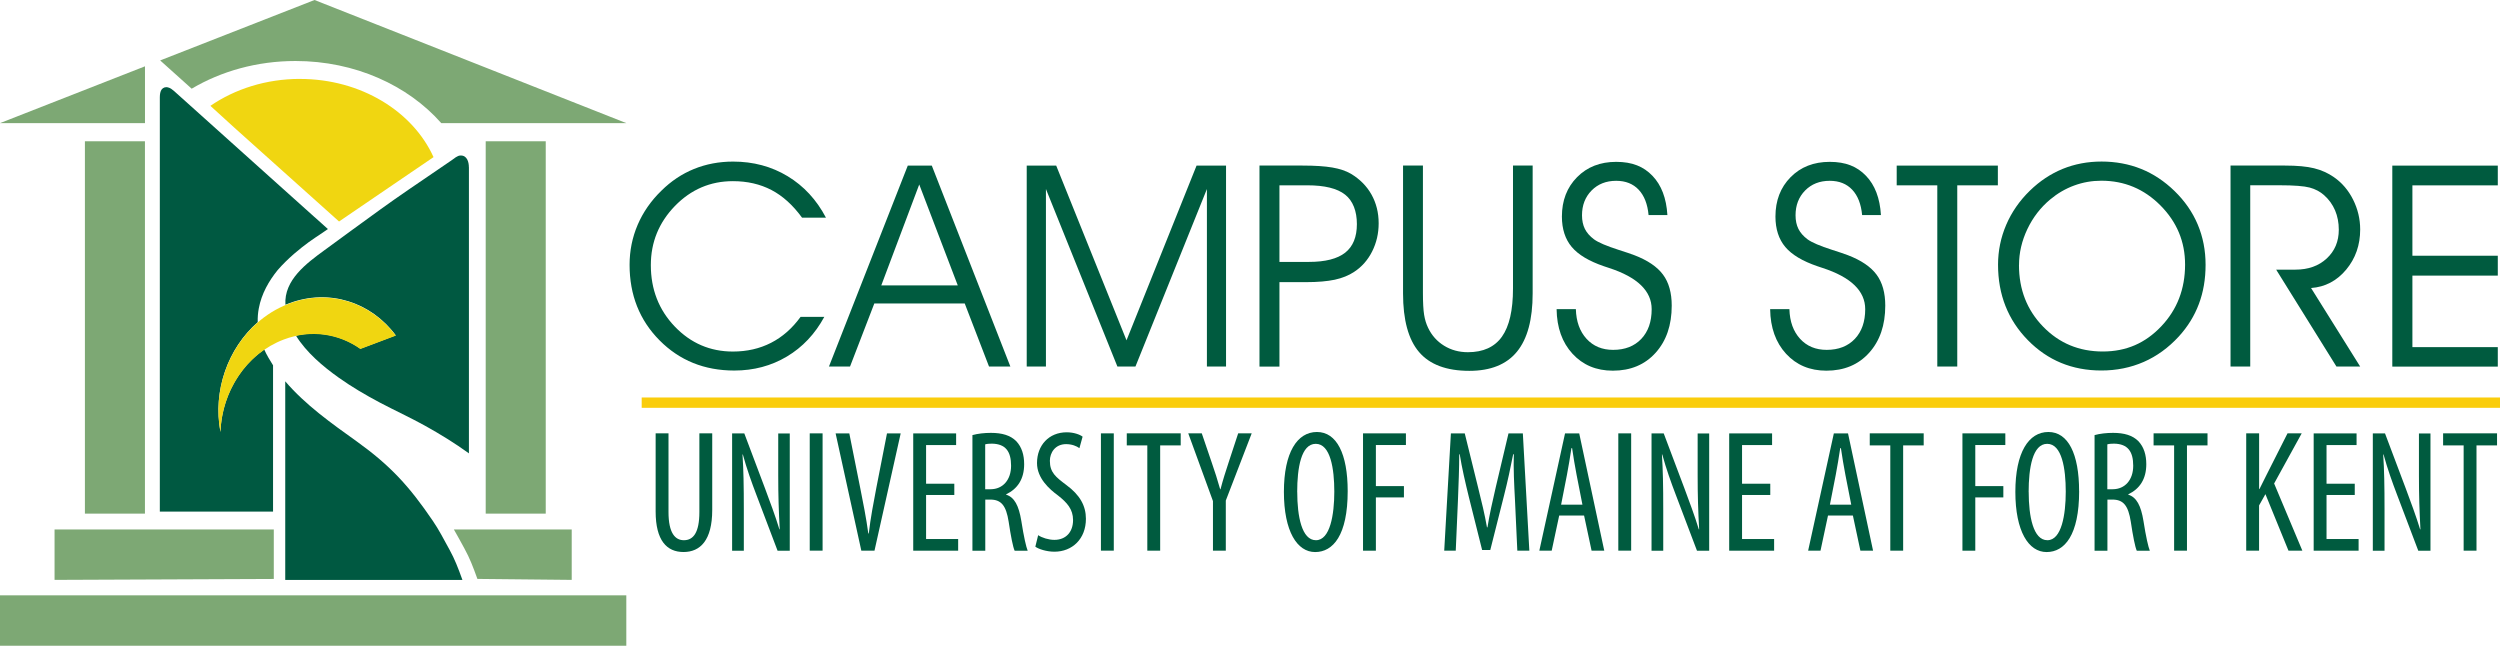 <?xml version="1.0" encoding="UTF-8"?> <svg xmlns="http://www.w3.org/2000/svg" viewBox="0 0 565.93 146.18"><path d="m101.73 124.39c-1.25-2.27-2.38-4.49-3.77-6.51-2.64-3.88-5.04-7.01-7.73-9.85-2.69-2.83-5.67-5.37-9.44-8.08-2.88-2.06-5.8-4.14-8.56-6.36-2.77-2.23-5.38-4.61-7.66-7.27v7.86s0 37.1 0 37.1h40.11c-1-2.78-1.73-4.67-2.94-6.88z" fill="#005941"></path><path d="m67.92 17.86c-7.69 0-14.74 2.29-20.29 6.1l5.51 5.02 23.61 21.16 12.4-8.45 8.99-6.12c-4.67-10.35-16.44-17.7-30.23-17.7z" fill="#f0d611"></path><path d="m106.14 37.85c0-1.19-.42-2.69-1.88-2.65-.74 0-1.46.7-2.04 1.09-1 .68-2 1.36-2.99 2.04-2.24 1.53-4.49 3.06-6.73 4.59-4.31 2.94-8.5 6.01-12.71 9.08-2.11 1.54-4.22 3.09-6.33 4.63-4.06 2.97-9.21 6.75-8.85 12.36.26-.11.53-.22.8-.32 9.14-3.44 18.65-.23 24.18 7.24l-8.01 3.02c-4.16-2.94-9.35-4.11-14.59-2.96 2.38 3.84 6.15 7 9.66 9.5 2.98 2.12 6.14 3.97 9.37 5.68 3.36 1.77 6.8 3.35 10.13 5.19 3.45 1.91 6.81 3.98 10 6.29v-64.78z" fill="#005941"></path><path d="m71.21 49.15-3.4-3.05-3.4-3.05-3.4-3.05-10.83-9.72-10.83-9.72c-.41-.37-.8-.61-1.16-.73 0 0-.02 0-.03 0-.16-.06-.33-.1-.51-.1-.56 0-1.03.34-1.23.83v.01c-.07.17-.13.36-.17.58v.02c-.02.11-.04.22-.05.34v.06c-.01.14-.02.28-.02.44v93.8s25.63 0 25.63 0v-33.12c-.19-.31-.82-1.36-.88-1.45-.06-.1-.12-.2-.18-.3-.36-.62-.67-1.23-.94-1.84-5.94 4.11-9.66 11.19-9.91 18.64-1.76-9.3 1.69-18.91 8.44-24.81-.03-1.07.05-2.1.24-3.1.61-3.34 2.31-6.28 4.29-8.71 1.17-1.35 2.46-2.58 3.68-3.65 1.23-1.07 2.41-1.97 3.36-2.67s0 0 0 0l1.45-1.01c.36-.24.61-.4.73-.48l2.14-1.46-3.02-2.71z" fill="#005941"></path><path d="m81.59 79 8.01-3.02c-5.53-7.48-15.04-10.69-24.18-7.24-11.21 4.22-17.82 16.92-15.51 29.08.31-9.17 5.86-17.77 14.35-20.97 6.13-2.31 12.45-1.29 17.33 2.16z" fill="#f0d611"></path><path d="m19.22 31.98h13.59v84.29h-13.59z" fill="#7da874"></path><path d="m109.95 31.98h13.59v84.29h-13.59z" fill="#7da874"></path><path d="m0 134.76h141.78v11.42h-141.78z" fill="#7da874"></path><path d="m32.82 27.87v-12.75s0-.07 0-.11l-32.82 12.86z" fill="#7da874"></path><path d="m99.9 27.87h41.88l-70.58-27.87-34.94 13.68 7.13 6.4c6.67-3.95 14.77-6.27 23.5-6.27 13.5 0 25.48 5.53 33.01 14.07z" fill="#7da874"></path><path d="m129.42 131.27v-11.42h-26.68c.81 1.39 1.58 2.84 2.39 4.31 1.21 2.21 1.94 4.11 2.94 6.89" fill="#7da874"></path><path d="m61.98 131.06v-11.21h-49.63v11.42" fill="#7da874"></path><g fill="#005b3f"><path d="m181.55 49.26c-2.06-2.83-4.37-4.92-6.92-6.25s-5.46-2-8.72-2c-5.12 0-9.49 1.88-13.13 5.62-3.63 3.75-5.45 8.21-5.45 13.38 0 5.5 1.81 10.14 5.42 13.91s8 5.66 13.16 5.66c3.18 0 6.06-.66 8.62-1.97 2.57-1.31 4.8-3.27 6.7-5.88h5.37c-2.11 3.88-4.93 6.87-8.47 8.98s-7.51 3.17-11.91 3.17c-6.76 0-12.4-2.28-16.92-6.84s-6.78-10.26-6.78-17.09c0-3.19.61-6.21 1.83-9.06s3.01-5.43 5.37-7.72c2.19-2.17 4.65-3.81 7.38-4.92s5.68-1.67 8.86-1.67c4.57 0 8.68 1.1 12.34 3.31 3.65 2.21 6.54 5.33 8.67 9.38h-5.43z"></path><path d="m192.42 82.98h-4.77l17.85-45.5h5.43l17.79 45.5h-4.83l-5.5-14.28h-20.47zm24.39-18.38-8.72-22.84-8.59 22.84z"></path><path d="m232.42 82.98v-45.5h6.67l15.92 39.56 15.86-39.56h6.67v45.5h-4.33v-40.19l-16.18 40.19h-4.08l-16.18-40.19v40.19h-4.36z"></path><path d="m285.11 37.48h9.76c2.8 0 5.04.15 6.73.44 1.68.29 3.08.76 4.2 1.41 2.02 1.21 3.58 2.78 4.66 4.7 1.08 1.93 1.63 4.1 1.63 6.52 0 2.29-.49 4.41-1.47 6.36s-2.34 3.5-4.09 4.64c-1.22.81-2.68 1.4-4.38 1.77-1.7.36-3.86.55-6.49.55h-6.03v19.12h-4.52v-45.5zm4.52 4.47v17.34h6.67c3.71 0 6.44-.7 8.21-2.09 1.77-1.4 2.65-3.55 2.65-6.47s-.89-5.27-2.67-6.67c-1.78-1.41-4.64-2.11-8.58-2.11h-6.29z"></path><path d="m317.59 37.48h4.52v28.78c0 2.23.09 3.9.27 5s.48 2.08.9 2.94c.82 1.73 2.03 3.08 3.62 4.06s3.38 1.47 5.39 1.47c3.47 0 6.04-1.17 7.71-3.52 1.66-2.34 2.5-5.97 2.5-10.89v-27.84h4.45v28.94c0 5.9-1.18 10.29-3.55 13.19s-5.97 4.34-10.79 4.34c-5.16 0-8.95-1.42-11.37-4.25s-3.63-7.26-3.63-13.28v-28.94z"></path><path d="m352.37 69.98h4.36c.08 2.81.89 5.05 2.42 6.72s3.53 2.5 6.02 2.5c2.67 0 4.8-.83 6.37-2.48 1.57-1.66 2.35-3.9 2.35-6.73 0-4.12-3.22-7.24-9.67-9.34-.5-.17-.88-.29-1.14-.38-3.37-1.15-5.8-2.6-7.28-4.36s-2.23-4.06-2.23-6.89c0-3.62 1.14-6.59 3.43-8.91s5.24-3.47 8.86-3.47 6.19 1.05 8.21 3.16c2.02 2.1 3.15 5.06 3.38 8.88h-4.26c-.23-2.48-.98-4.39-2.24-5.73s-2.96-2.02-5.09-2.02c-2.28 0-4.13.73-5.58 2.2-1.44 1.47-2.16 3.34-2.16 5.61 0 1.19.22 2.21.65 3.08.43.86 1.12 1.65 2.07 2.36.97.71 2.82 1.5 5.56 2.38 1.58.5 2.78.91 3.6 1.22 2.99 1.15 5.14 2.61 6.46 4.39s1.97 4.12 1.97 7.02c0 4.42-1.22 7.97-3.65 10.67s-5.66 4.05-9.68 4.05c-3.75 0-6.79-1.28-9.13-3.83s-3.54-5.91-3.6-10.08z"></path><path d="m400.71 69.98h4.36c.08 2.81.89 5.05 2.42 6.72s3.53 2.5 6.02 2.5c2.67 0 4.8-.83 6.37-2.48 1.57-1.66 2.35-3.9 2.35-6.73 0-4.12-3.22-7.24-9.67-9.34-.5-.17-.88-.29-1.14-.38-3.37-1.15-5.8-2.6-7.28-4.36s-2.23-4.06-2.23-6.89c0-3.62 1.14-6.59 3.43-8.91s5.24-3.47 8.86-3.47 6.19 1.05 8.21 3.16c2.02 2.1 3.15 5.06 3.38 8.88h-4.26c-.23-2.48-.98-4.39-2.24-5.73s-2.96-2.02-5.09-2.02c-2.28 0-4.13.73-5.58 2.2-1.44 1.47-2.16 3.34-2.16 5.61 0 1.19.22 2.21.65 3.08.43.86 1.12 1.65 2.07 2.36.97.71 2.82 1.5 5.56 2.38 1.58.5 2.78.91 3.6 1.22 2.99 1.15 5.14 2.61 6.46 4.39s1.97 4.12 1.97 7.02c0 4.42-1.22 7.97-3.65 10.67s-5.66 4.05-9.68 4.05c-3.75 0-6.79-1.28-9.13-3.83s-3.54-5.91-3.6-10.08z"></path><path d="m443.07 82.98h-4.52v-41.03h-9.19v-4.47h22.9v4.47h-9.19z"></path><path d="m452.3 59.95c0-3.17.62-6.19 1.85-9.06s3.02-5.45 5.35-7.72c2.25-2.19 4.73-3.83 7.44-4.94 2.71-1.1 5.64-1.66 8.8-1.66s6.21.56 8.96 1.67 5.26 2.78 7.53 4.98c2.34 2.27 4.1 4.81 5.28 7.62s1.77 5.84 1.77 9.09-.5 6.19-1.52 8.89c-1.01 2.7-2.53 5.15-4.55 7.36-2.34 2.54-4.98 4.46-7.93 5.75s-6.15 1.94-9.6 1.94c-6.61 0-12.16-2.3-16.65-6.89s-6.73-10.28-6.73-17.05zm4.74.06c0 5.54 1.82 10.19 5.47 13.94 3.64 3.75 8.14 5.62 13.49 5.62s9.64-1.9 13.24-5.69 5.4-8.46 5.4-14c0-5.17-1.85-9.62-5.56-13.36s-8.17-5.61-13.39-5.61c-2.13 0-4.18.36-6.14 1.08-1.97.72-3.79 1.78-5.45 3.17-2.19 1.83-3.91 4.07-5.17 6.72-1.25 2.65-1.88 5.35-1.88 8.12z"></path><path d="m509.39 41.95v41.03h-4.46v-45.5h12.35c2.72 0 4.9.2 6.56.61s3.15 1.08 4.5 2.02c1.83 1.27 3.28 2.97 4.34 5.09s1.6 4.38 1.6 6.75c0 3.52-1.06 6.55-3.17 9.09-2.12 2.54-4.77 3.93-7.95 4.16l11.12 17.78h-5.37l-13.65-21.94h4.36c2.91 0 5.27-.84 7.09-2.53s2.73-3.85 2.73-6.5c0-1.6-.28-3.06-.84-4.38-.56-1.31-1.38-2.46-2.48-3.44-.91-.81-2-1.39-3.27-1.73s-3.54-.52-6.81-.52h-6.67z"></path><path d="m546.1 57.89h19.33v4.5h-19.33v16.19h19.33v4.41h-23.88v-45.5h23.88v4.47h-19.33v15.94z"></path><path d="m151.33 98.1v17.81c0 4.77 1.51 6.38 3.48 6.38 2.15 0 3.51-1.73 3.51-6.38v-17.81h2.91v17.33c0 6.89-2.72 9.53-6.5 9.53s-6.31-2.6-6.31-9.18v-17.69h2.91z"></path><path d="m165.73 124.66v-26.55h2.76l4.69 12.45c1.06 2.84 2.38 6.38 3.25 9.26h.08c-.23-4.18-.34-7.6-.34-12.21v-9.49h2.61v26.55h-2.76l-4.84-12.77c-1.02-2.68-2.12-5.71-3.02-9.02h-.08c.23 3.55.3 6.93.3 12.61v9.18h-2.65z"></path><path d="m186.21 98.1v26.55h-2.91v-26.55z"></path><path d="m194.98 124.66-5.82-26.55h3.1l2.49 12.45c.6 2.99 1.36 6.82 1.81 10.2h.11c.38-3.43 1.1-7.13 1.7-10.28l2.42-12.37h3.1l-5.93 26.55h-2.99z"></path><path d="m216.03 112.05h-6.39v9.97h7.26v2.64h-10.17v-26.55h9.71v2.64h-6.8v8.75h6.39v2.56z"></path><path d="m220.11 98.5c1.25-.35 2.76-.51 4.2-.51 2.53 0 4.42.55 5.75 1.89 1.25 1.34 1.78 3.11 1.78 5.2 0 3.39-1.51 5.59-4.08 6.82v.08c1.89.59 2.87 2.48 3.44 5.95.57 3.66 1.1 5.91 1.44 6.74h-2.95c-.38-.79-.87-3.31-1.36-6.58-.57-3.62-1.66-5-4.16-5h-1.13v11.58h-2.91v-26.16zm2.91 12.25h1.21c2.8 0 4.65-2.13 4.65-5.32s-1.21-4.96-4.35-5c-.57 0-1.13.04-1.51.16z"></path><path d="m235.01 121.15c.87.59 2.38 1.06 3.67 1.06 2.65 0 4.23-1.81 4.23-4.49 0-2.44-1.36-3.94-3.36-5.52-2-1.46-4.8-3.94-4.8-7.37 0-4.02 2.68-6.97 6.73-6.97 1.59 0 2.99.51 3.59.99l-.72 2.6c-.64-.47-1.7-.91-3.02-.91-2.49 0-3.67 1.97-3.67 3.78 0 2.64 1.32 3.66 3.74 5.48 3.06 2.25 4.42 4.69 4.42 7.64 0 4.57-3.1 7.45-7.14 7.45-1.74 0-3.59-.59-4.31-1.14z"></path><path d="m252.13 98.1v26.55h-2.91v-26.55z"></path><path d="m259.72 100.82h-4.65v-2.72h12.21v2.72h-4.65v23.84h-2.91z"></path><path d="m274.58 124.66v-11.23l-5.59-15.33h3.06l2.27 6.66c.64 1.85 1.32 3.94 1.89 5.99h.08c.53-2.05 1.17-4.06 1.85-6.11l2.15-6.54h3.06l-5.86 15.21v11.35z"></path><path d="m305.08 111.18c0 9.97-3.29 13.79-7.37 13.79s-7.07-4.69-7.07-13.63 3.02-13.55 7.48-13.55 6.96 4.92 6.96 13.4zm-11.42.2c0 5.48 1.02 10.91 4.23 10.91s4.16-5.79 4.16-10.99-.87-10.83-4.2-10.83-4.2 5.52-4.2 10.91z"></path><path d="m308.55 98.1h9.71v2.64h-6.8v9.3h6.35v2.56h-6.35v12.06h-2.91v-26.55z"></path><path d="m342.95 113.23c-.19-3.51-.38-7.41-.26-10.4h-.15c-.57 2.96-1.25 6.11-2.04 9.22l-3.14 12.45h-1.85l-2.99-11.94c-.83-3.39-1.59-6.66-2.08-9.73h-.11c0 3.11-.15 6.82-.3 10.6l-.49 11.23h-2.61l1.51-26.55h3.14l2.99 12.13c.87 3.51 1.51 6.11 2.04 9.14h.11c.49-3.03 1.06-5.56 1.89-9.14l2.87-12.13h3.25l1.47 26.55h-2.72z"></path><path d="m352.96 116.7-1.7 7.96h-2.8l5.82-26.55h3.21l5.67 26.55h-2.87l-1.7-7.96zm5.26-2.45-1.32-6.74c-.38-1.89-.72-4.1-1.02-6.07h-.15c-.3 2.01-.68 4.29-1.02 6.07l-1.32 6.74h4.84z"></path><path d="m369.25 98.1v26.55h-2.91v-26.55z"></path><path d="m373.86 124.66v-26.55h2.76l4.69 12.45c1.06 2.84 2.38 6.38 3.25 9.26h.08c-.23-4.18-.34-7.6-.34-12.21v-9.49h2.61v26.55h-2.76l-4.84-12.77c-1.02-2.68-2.12-5.71-3.02-9.02h-.08c.23 3.55.3 6.93.3 12.61v9.18h-2.65z"></path><path d="m400.74 112.05h-6.39v9.97h7.26v2.64h-10.17v-26.55h9.71v2.64h-6.8v8.75h6.39v2.56z"></path><path d="m413.81 116.7-1.7 7.96h-2.8l5.82-26.55h3.21l5.67 26.55h-2.87l-1.7-7.96zm5.26-2.45-1.32-6.74c-.38-1.89-.72-4.1-1.02-6.07h-.15c-.3 2.01-.68 4.29-1.02 6.07l-1.32 6.74h4.84z"></path><path d="m427.91 100.82h-4.65v-2.72h12.21v2.72h-4.65v23.84h-2.91z"></path><path d="m444.24 98.1h9.71v2.64h-6.8v9.3h6.35v2.56h-6.35v12.06h-2.91v-26.55z"></path><path d="m470.66 111.18c0 9.97-3.29 13.79-7.37 13.79s-7.07-4.69-7.07-13.63 3.02-13.55 7.48-13.55 6.95 4.92 6.95 13.4zm-11.42.2c0 5.48 1.02 10.91 4.23 10.91s4.16-5.79 4.16-10.99-.87-10.83-4.2-10.83-4.2 5.52-4.2 10.91z"></path><path d="m474.13 98.5c1.25-.35 2.76-.51 4.2-.51 2.53 0 4.42.55 5.75 1.89 1.25 1.34 1.78 3.11 1.78 5.2 0 3.39-1.51 5.59-4.08 6.82v.08c1.89.59 2.87 2.48 3.44 5.95.57 3.66 1.1 5.91 1.44 6.74h-2.95c-.38-.79-.87-3.31-1.36-6.58-.57-3.62-1.66-5-4.16-5h-1.13v11.58h-2.91v-26.16zm2.91 12.25h1.21c2.8 0 4.65-2.13 4.65-5.32s-1.21-4.96-4.35-5c-.57 0-1.13.04-1.51.16z"></path><path d="m492.16 100.82h-4.65v-2.72h12.21v2.72h-4.65v23.84h-2.91z"></path><path d="m508.49 98.1h2.91v12.61h.08c.57-1.1 1.1-2.17 1.59-3.19l4.76-9.42h3.21l-6.24 11.35 6.39 15.21h-3.14l-5.22-12.8-1.44 2.56v10.24h-2.91v-26.55z"></path><path d="m533.05 112.05h-6.39v9.97h7.26v2.64h-10.17v-26.55h9.71v2.64h-6.8v8.75h6.39v2.56z"></path><path d="m537.14 124.66v-26.55h2.76l4.69 12.45c1.06 2.84 2.38 6.38 3.25 9.26h.08c-.23-4.18-.34-7.6-.34-12.21v-9.49h2.61v26.55h-2.76l-4.84-12.77c-1.02-2.68-2.12-5.71-3.02-9.02h-.08c.23 3.55.3 6.93.3 12.61v9.18h-2.65z"></path><path d="m557.7 100.82h-4.65v-2.72h12.21v2.72h-4.65v23.84h-2.91z"></path></g><path d="m145.26 89.98h420.67v2.34h-420.67z" fill="#facd0c"></path></svg> 